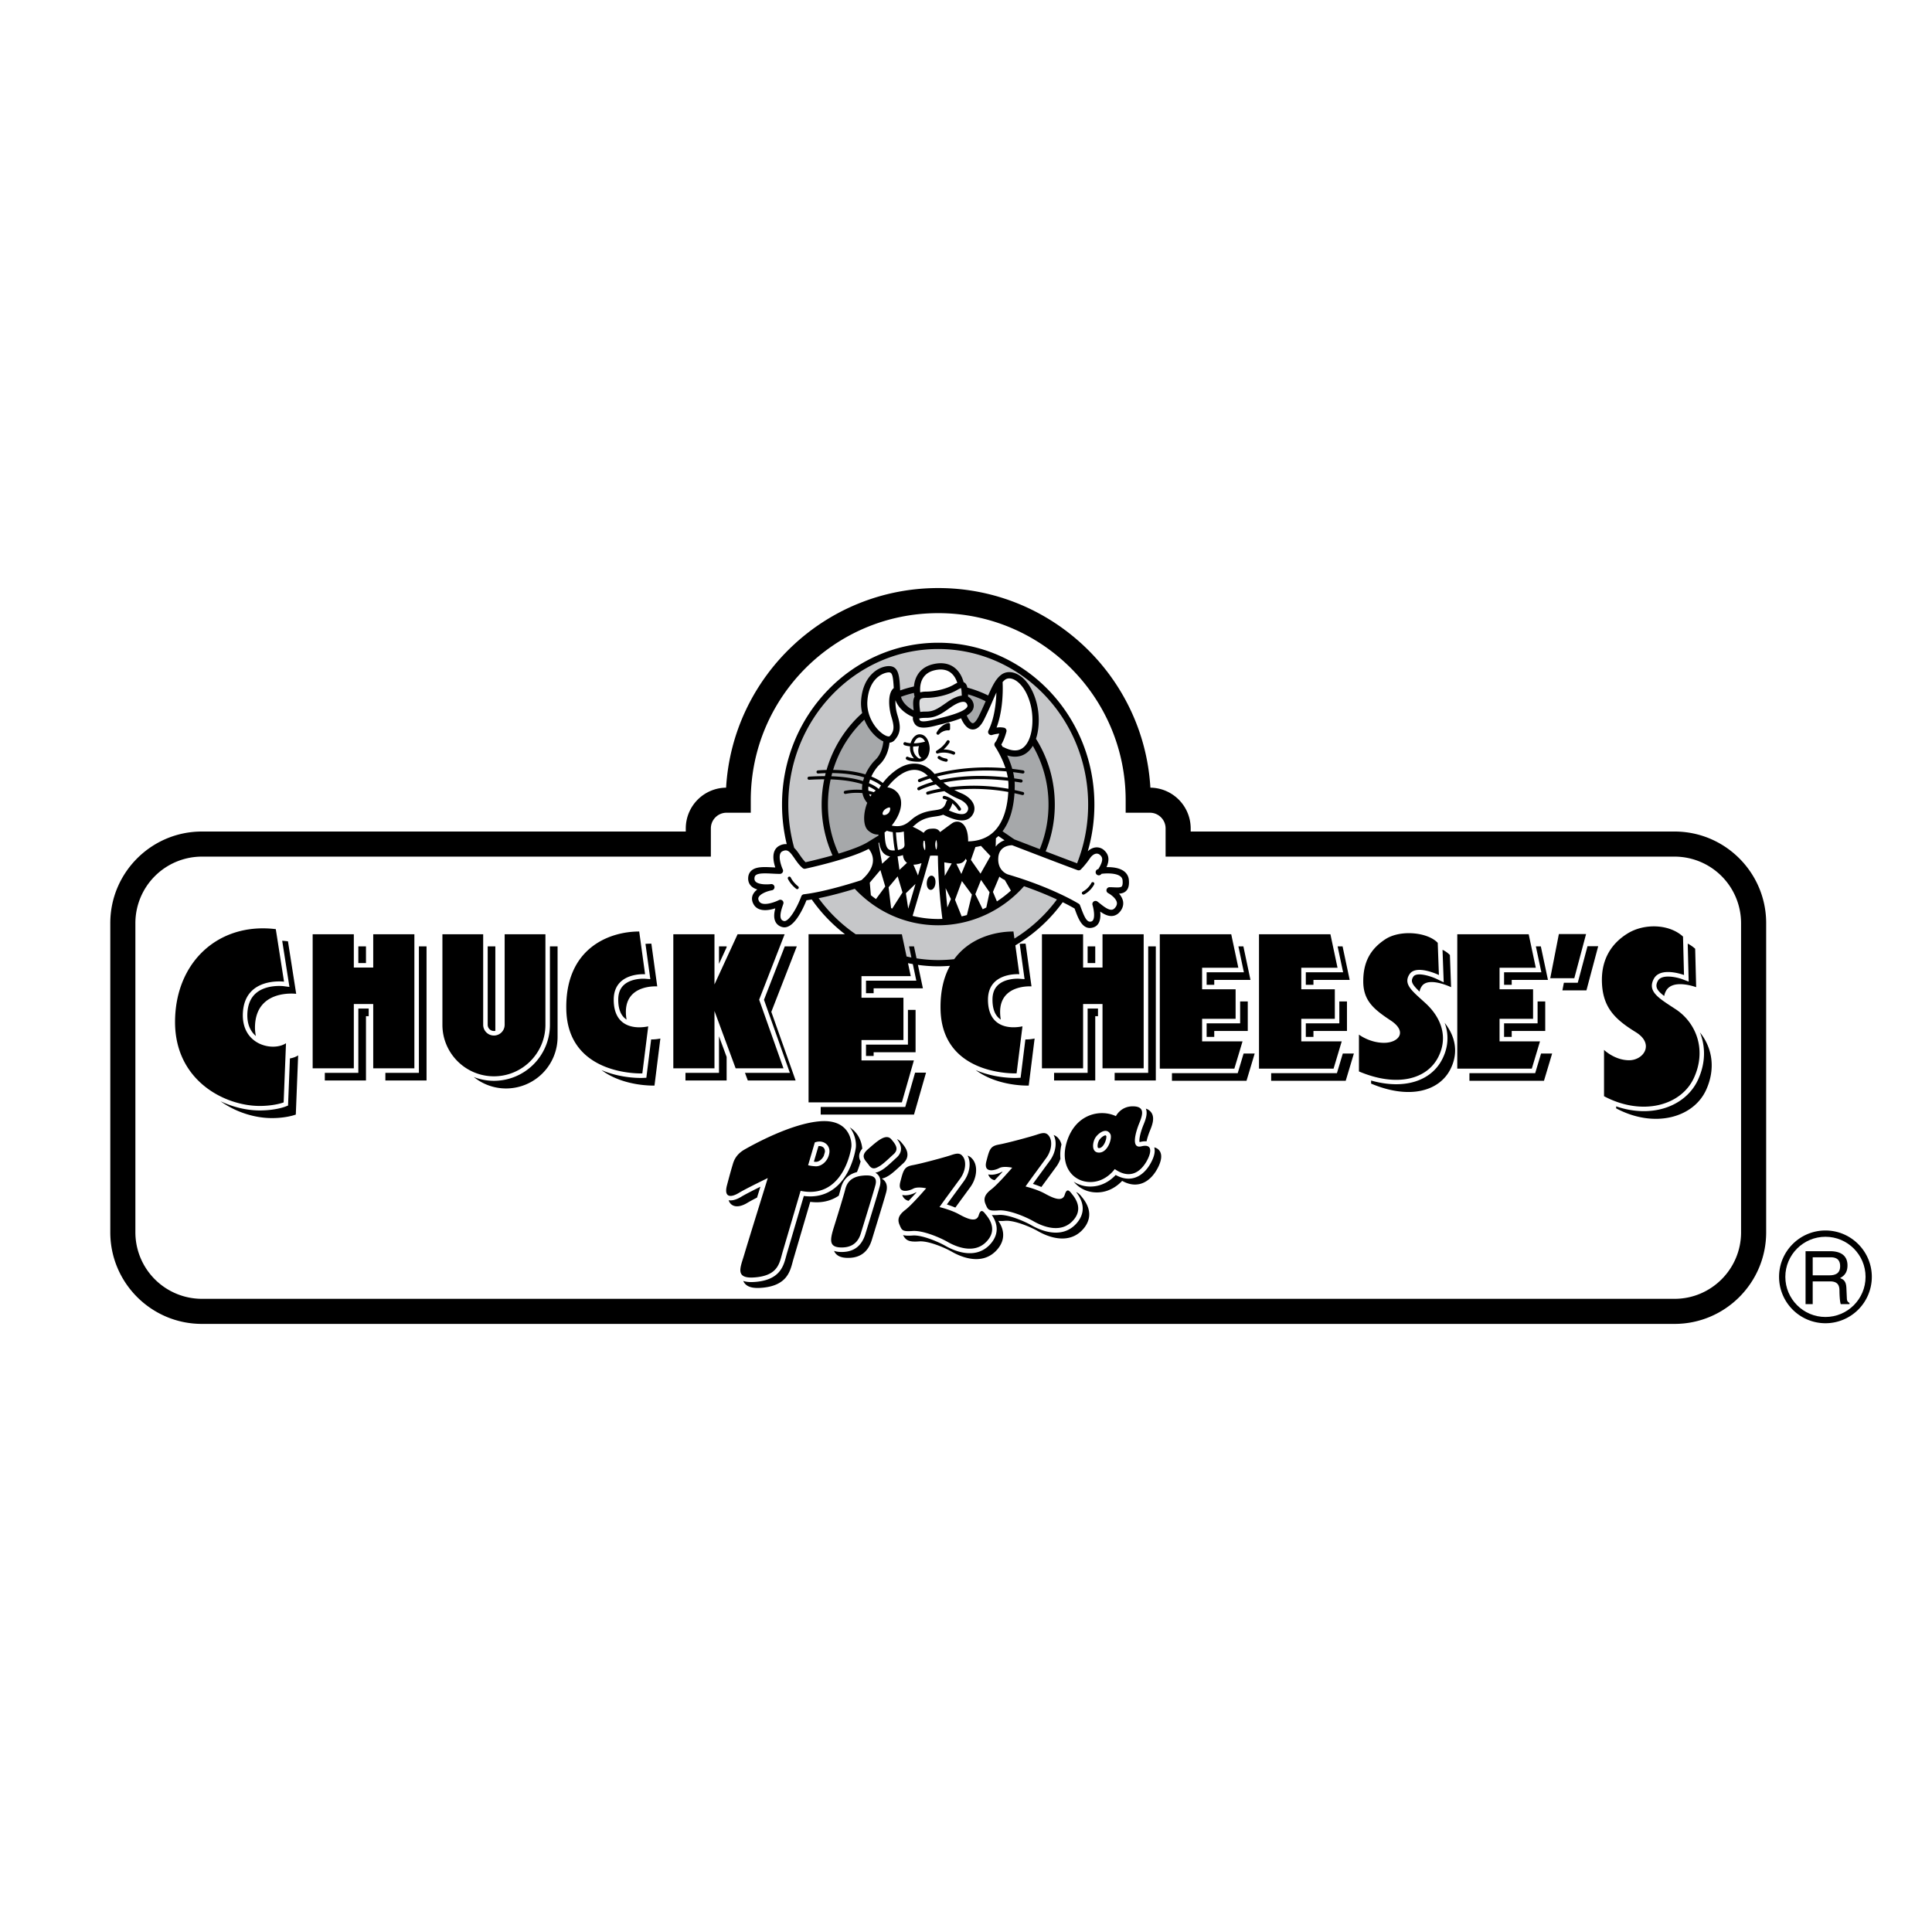 <svg xmlns="http://www.w3.org/2000/svg" width="2500" height="2500" viewBox="0 0 192.756 192.756"><g fill-rule="evenodd" clip-rule="evenodd"><path fill="#fff" d="M0 0h192.756v192.756H0V0z"/><path d="M167.074 82.962h-48.279v-.312a4.07 4.07 0 0 0-4.021-4.065c-.65-11.09-9.895-19.915-21.166-19.915-11.272 0-20.515 8.825-21.165 19.915a4.07 4.07 0 0 0-4.023 4.065v.312H20.141c-5.038 0-9.137 4.099-9.137 9.137v30.85c0 5.039 4.099 9.137 9.137 9.137h146.933c5.037 0 9.137-4.098 9.137-9.137v-30.85c0-5.038-4.1-9.137-9.137-9.137z"/><path d="M173.707 122.949c0 3.658-2.975 6.635-6.633 6.635H20.141a6.642 6.642 0 0 1-6.634-6.635v-30.85a6.642 6.642 0 0 1 6.634-6.634h50.782V82.65c0-.863.702-1.564 1.564-1.564h2.418v-1.252c0-10.29 8.39-18.661 18.702-18.661 10.312 0 18.701 8.372 18.701 18.661v1.252h2.42c.861 0 1.564.702 1.564 1.564v2.815h50.781a6.64 6.64 0 0 1 6.633 6.634v30.85h.001z" fill="#fff"/><path d="M73.591 93.21l-2.308 5.009V93.21h-4.106v13.376h4.106v-5.719l2.112 5.719h4.772l-2.425-6.846 2.542-6.53h-4.693zM61.231 99.74c0-2.775 3.129-2.541 3.129-2.541l-.586-4.263c-2.973 0-7.381 1.643-7.275 7.744.118 6.729 7.587 6.414 7.587 6.414l.587-4.693c-1.29.273-3.442.117-3.442-2.661zM50.349 102.244a1.071 1.071 0 0 1-2.142 0V93.21H44.14v9.034c0 2.834 2.305 5.139 5.139 5.139s5.138-2.305 5.138-5.139V93.21H50.35v9.034h-.001zM24.232 101.07c.177-3.641 4.106-3.129 4.106-3.129l-.822-5.24c-5.71-.704-10.051 3.286-10.051 9.27 0 5.828 4.928 8.369 8.448 8.369 1.486 0 2.386-.352 2.386-.352l.235-5.906c-1.29.861-4.458.197-4.302-3.012zM37.237 96.533h-1.936V93.21h-4.107v13.376h4.107v-6.414h1.936v6.414h4.106V93.21h-4.106v3.323zM149.611 101.648h3.344v-2.945h-3.344v-2.149h3.616l-.709-3.344h-7.125v13.407H152.83l.815-2.717h-4.034v-2.252zM154.668 97.598h2.4l1.174-4.408h-2.713l-.861 4.408zM167.184 100.693c-1.664-1.096-2.854-1.746-2.189-3.025.664-1.277 3.018-.391 3.018-.391l-.098-3.833c-1.355-1.251-3.844-1.349-5.527-.313-1.355.834-2.711 2.347-2.555 5.058.139 2.404 1.355 3.547 3.369 4.789 1.902 1.174.783 2.803-.664 2.803s-2.504-1.033-2.504-1.033v4.621c3.795 2.016 7.705.953 8.977-1.844 1.301-2.869.155-5.529-1.827-6.832zM119.934 101.648h3.343v-2.945h-3.343v-2.149h3.615l-.709-3.344h-7.127v13.407h7.439l.815-2.717h-4.033v-2.252zM142.23 100.094c-1.303-1.199-2.268-1.877-1.604-2.895.666-1.018 2.934.078 2.934.078l-.117-3.208c-.977-1.056-3.717-1.354-5.24-.352-1.486.978-2.191 2.269-2.191 4.184 0 1.918 1.018 2.777 2.738 3.912s.783 2.229-.664 2.229-2.504-.82-2.504-.82v3.676c3.795 1.604 6.822.793 7.939-1.486 1.018-2.072.157-3.988-1.291-5.318zM109.998 96.533h-1.937V93.21h-4.106v13.376h4.106v-6.414h1.937v6.414h4.106V93.21h-4.106v3.323zM129.83 101.648h3.346v-2.945h-3.346v-2.149h3.615l-.709-3.344h-7.125v13.407H133.051l.812-2.717h-4.033v-2.252z"/><path d="M71.734 103.389v3.648h-3.345v.762h4.107v-2.348l-.762-2.062zM71.734 96.164l.762-1.654v-.088h-.762v1.742zM79.497 94.422h-1.201l-2.073 5.326 2.368 6.688.213.601h-4.478l.282.762h4.771l-2.424-6.846 2.542-6.531zM64.807 97.137l.076.553-.556-.041c-.012 0-1.326-.084-2.089.627-.374.348-.556.828-.556 1.465 0 .877.233 1.51.693 1.883.045.035.091.068.139.1a4.264 4.264 0 0 1-.07-.77c0-2.777 3.129-2.541 3.129-2.541l-.586-4.264c-.19 0-.387.007-.588.021l.408 2.967zM64.964 103.705l-.431 3.445-.047.379-.381.016c-.113.004-2.11.072-4.096-.783 2.234 1.67 5.29 1.545 5.29 1.545l.586-4.693a4.293 4.293 0 0 1-.921.091zM48.658 102.244a.621.621 0 0 0 .762.603v-8.425h-.762v7.822zM54.867 94.422v7.822a5.596 5.596 0 0 1-5.589 5.59 5.552 5.552 0 0 1-2.01-.381 5.112 5.112 0 0 0 3.223 1.143 5.145 5.145 0 0 0 5.139-5.139v-9.035h-.763zM28.784 97.873l.094.594-.597-.078c-.016-.002-1.671-.199-2.719.682-.54.453-.836 1.133-.88 2.023-.057 1.172.371 1.865.849 2.27a4.005 4.005 0 0 1-.086-1.08c.177-3.641 4.106-3.129 4.106-3.129l-.821-5.241a11.492 11.492 0 0 0-.575-.054l.629 4.013zM28.925 105.6l-.175 4.406-.012.295-.274.107c-.04.016-.997.383-2.55.383-1.22 0-2.604-.301-3.912-.92 1.597 1.145 3.509 1.682 5.125 1.682 1.486 0 2.386-.352 2.386-.352l.234-5.906c-.226.15-.509.254-.822.305zM35.751 96.084h.762v-1.662h-.762v1.662zM36.786 100.623h-1.035v6.414h-3.344v.762h4.106v-6.414h.273v-.762zM41.794 94.422v12.615h-3.345v.762h4.107V94.422h-.762z"/><path d="M112.166 86.943c-.482-.38-1.238-.439-1.77-.427.25-.556.332-1.166-.221-1.672a1.085 1.085 0 0 0-.881-.295c-.27.033-.535.167-.766.379.438-1.504.66-3.064.66-4.659 0-8.901-6.99-16.143-15.582-16.143s-15.583 7.242-15.583 16.143c0 1.338.159 2.664.47 3.949a1.337 1.337 0 0 0-.695.142c-.26.121-.45.33-.55.605-.184.505-.039 1.151.103 1.582l-.269-.012c-.863-.045-1.678-.086-2.133.345-.202.192-.305.453-.305.775 0 .32.122.596.354.797.158.137.354.23.562.292a1.37 1.37 0 0 0-.443.512c-.1.215-.167.56.079.981.421.722 1.38.642 2.157.386-.115.432-.189.957.028 1.364.133.25.363.425.664.506 1.127.304 2.108-1.895 2.417-2.674.171-.022.347-.049.527-.078a15.865 15.865 0 0 0 3.315 3.467H80.67v16.778h9.309l1.2-4.186H85.95v-2.033h4.186v-4.225H85.95v-2.15h4.916l-.274-1.296c.159.032.319.063.48.091l.235 1.111.115.545h-5.021v1.25h.762v-.488h4.915l-.495-2.338c.668.092 1.344.143 2.025.143.393 0 .782-.02 1.17-.049-.605 1.098-.972 2.51-.94 4.316.118 6.729 7.588 6.414 7.588 6.414l.586-4.693c-1.291.273-3.441.117-3.441-2.66 0-2.775 3.129-2.541 3.129-2.541l-.396-2.878a15.79 15.79 0 0 0 4.723-4.305c.621.307 1.02.534 1.182.629l.082.215c.314.845.748 2.002 1.793 1.669.674-.214.748-.965.686-1.579.373.265.809.499 1.264.432.311-.046.58-.226.795-.537.215-.312.285-.655.203-.993a1.647 1.647 0 0 0-.391-.69c.281-.017.533-.085.727-.287.223-.232.305-.578.258-1.09a1.194 1.194 0 0 0-.46-.84z"/><path d="M90.585 100.758v3.463h-4.184v1.133h.762v-.372h4.184v-4.224h-.762zM90.412 110.113l-.094.326h-8.436v.762h9.309l1.2-4.185h-1.092l-.887 3.097zM102.912 98.412l-.588-4.264c-.189 0-.387.007-.588.021l.408 2.967.076.553-.555-.041c-.014 0-1.326-.084-2.09.627-.373.348-.555.828-.555 1.465 0 .877.232 1.51.691 1.883.045.035.092.068.139.1a4.367 4.367 0 0 1-.068-.77c.001-2.777 3.13-2.541 3.13-2.541zM101.873 107.15l-.049.379-.381.016c-.111.004-2.109.072-4.096-.783 2.234 1.67 5.289 1.545 5.289 1.545l.588-4.693a4.244 4.244 0 0 1-.922.092l-.429 3.444zM154.168 102.861v-2.945h-.762v2.184h-3.344v1.349h.762v-.588h3.344zM153.668 96.461l.115.543h-3.721v1.248h.762v-.486h3.615l-.709-3.344h-.496l.434 2.039zM153.752 105.111l-.49 1.637-.096.32h-6.561v.762h7.438l.814-2.719h-1.105zM158.385 94.403l-.881 3.31-.09.334h-1.385l-.148.762h2.398l1.174-4.406h-1.068zM168.463 97.266l.018.67-.627-.236c-.514-.193-2.07-.572-2.459.178-.291.559-.105.926.643 1.494.025-.154.078-.316.17-.49.664-1.277 3.018-.391 3.018-.391l-.098-3.833a3.486 3.486 0 0 0-.744-.515l.079 3.123zM169.605 103.006c.535 1.342.604 2.971-.186 4.705-.592 1.303-1.727 2.297-3.193 2.795-1.516.516-3.271.463-4.98-.123v.199c3.793 2.016 7.703.953 8.977-1.846 1.004-2.209.55-4.293-.618-5.73zM123.988 96.461l.116.543h-3.719v1.248h.761v-.486h3.614l-.707-3.344h-.496l.431 2.039zM124.49 102.861v-2.945h-.761v2.184h-3.344v1.349h.761v-.588h3.344zM124.074 105.111l-.49 1.637-.096.32h-6.562v.762h7.439l.815-2.719h-1.106zM144.012 97.262l.027.746-.674-.324c-.6-.289-2.027-.748-2.359-.238-.293.445-.145.754.627 1.49.021-.168.088-.34.207-.523.666-1.018 2.934.078 2.934.078l-.117-3.208a2.453 2.453 0 0 0-.736-.52l.091 2.499zM144.135 102.049c.428 1.158.371 2.383-.209 3.562-1.129 2.303-3.9 3.111-7.131 2.193v.307c3.793 1.604 6.822.793 7.939-1.486.842-1.715.397-3.32-.599-4.576zM109.547 100.623h-1.035v6.414h-3.346v.762h4.107v-6.414h.274v-.762zM108.512 96.084h.761v-1.662h-.761v1.662zM114.555 94.422v12.615h-3.346v.762h4.107V94.422h-.761zM133.887 96.461l.115.543h-3.721v1.248h.762v-.486h3.615l-.709-3.344h-.494l.432 2.039zM134.387 102.861v-2.945h-.762v2.184h-3.344v1.349h.762v-.588h3.344zM133.971 105.111l-.489 1.637-.097.32h-6.561v.762h7.438l.814-2.719h-1.105zM84.933 114.486c.097-.584-.156-2.816-3.051-2.621-2.894.195-6.766 2.348-7.588 2.816-.821.469-1.056 1.057-1.173 1.447-.118.391-.235.783-.587 2.111-.352 1.33.469 1.213 1.174.783.704-.43 2.894-1.486 2.894-1.486-.235.781-1.956 6.297-2.347 7.627s-1.017 2.502 1.213 2.268c2.229-.234 2.308-1.486 2.62-2.541l1.788-6.08c3.526.731 4.77-2.601 5.057-4.324zM88.922 113.664c.548.627.743 1.057.195 1.525-.189.164-.938.9-1.33 1.135-.391.234-.743.43-1.095-.078s-.938-.859-.078-1.604c.862-.742 1.761-1.603 2.308-.978zM87.358 118.162c-.093.438-1.33 4.42-1.447 4.812-.117.391-.43 1.445-1.838 1.484s-1.291-.703-.86-2.072c.43-1.369.978-3.168 1.095-3.637.117-.471.352-1.291 1.682-1.447 1.329-.156 1.486.313 1.368.86zM98.387 121.213c.354.432 1.174 1.564-.039 2.738-1.211 1.174-2.972.43-3.793-.039-.821-.469-2.503-1.174-3.52-1.096-1.017.078-1.056-.078-1.291-.625-.234-.547-.078-.979.587-1.486s2.073-2.15 2.073-2.15-.86-.197-1.291.039c-.431.234-1.604.547-1.291-.666.313-1.213.392-1.525 1.252-1.682s3.168-.781 3.755-.979c.586-.195.978-.312 1.29.197.313.508.196 1.408-.312 2.111s-1.76 2.385-2.073 2.855c0 0 1.134.273 1.917.703s1.76.9 1.995.117c.233-.779.528-.297.741-.037zM106.973 119.16c.352.43 1.174 1.564-.039 2.738-1.213 1.172-2.973.43-3.795-.039-.82-.471-2.502-1.174-3.52-1.096-1.016.078-1.055-.078-1.291-.625-.234-.549-.078-.979.588-1.486.664-.51 2.072-2.152 2.072-2.152s-.861-.195-1.291.039-1.604.549-1.291-.664c.314-1.213.393-1.525 1.252-1.682.861-.156 3.168-.783 3.756-.979.586-.195.977-.312 1.289.195.314.51.197 1.408-.312 2.113-.508.703-1.76 2.385-2.072 2.854 0 0 1.135.275 1.916.705.783.43 1.76.898 1.994.117.236-.78.531-.298.744-.038z"/><path d="M113.875 114.369c-1.094.273-.547-1.486-.195-2.348.352-.859.549-1.643-.664-1.643s-1.682.979-1.682.979c-1.486-.703-3.873-.273-4.811 2.307-.939 2.582.508 4.342 2.385 4.264 1.484-.061 2.309-1.291 2.309-1.291 1.955 1.369 3.012-.391 3.324-1.055.313-.666.43-1.486-.666-1.213zM74.588 119.994c.208-.127.559-.314.942-.512l.334-1.082c-.677.336-1.537.773-1.922 1.008-.476.289-.902.402-1.243.34.055.182.153.33.298.439.372.276.936.208 1.591-.193zM89.907 113.955a1.131 1.131 0 0 0-.415-.307c.244.32.427.664.4 1.037-.022.309-.184.592-.48.848-.04.033-.121.107-.214.195-.426.395-.868.797-1.178.982-.165.1-.413.246-.691.291.1.055.188.123.261.203.233.256.303.609.208 1.053-.072.334-.684 2.332-1.252 4.18l-.204.666c-.351 1.168-1.109 1.775-2.257 1.807-.258.008-.581-.006-.872-.109.033.078.073.152.125.221.341.451.957.488 1.391.475 1.148-.031 1.907-.639 2.257-1.807l.204-.666c.568-1.846 1.181-3.846 1.252-4.18.095-.441.025-.795-.208-1.051a1.022 1.022 0 0 0-.262-.205c.278-.045.526-.191.691-.291.31-.186.751-.588 1.178-.982.093-.086.174-.162.213-.195.297-.254.458-.539.48-.848.038-.485-.279-.92-.627-1.317zM83.87 118.641c.098-.393.348-1.373 1.629-1.703.163-.385.281-.754.364-1.066-.179-.33-.255-.764.167-1.273-.047-.51-.241-1.152-.708-1.666a2.604 2.604 0 0 0-.543-.457c.568.715.676 1.623.599 2.086-.112.674-.611 2.965-2.313 4.131-.82.561-1.784.771-2.868.629l-1.676 5.697c-.031.107-.06.215-.091.33-.259.967-.613 2.291-2.915 2.533-.589.061-1.03.035-1.36-.084.037.086.082.168.144.244.323.396.897.527 1.861.426 2.301-.242 2.656-1.566 2.914-2.533.031-.115.06-.223.091-.328l1.675-5.699c1.075.143 2.03-.064 2.846-.615.087-.295.152-.527.184-.652zM96.171 117.84l-.716.98c-.341.465-.711.969-.988 1.352.251.078.55.184.847.309.242-.332.521-.715.786-1.074l.717-.98c.607-.84.746-1.938.332-2.611-.18-.291-.391-.447-.613-.52.368.677.223 1.729-.365 2.544zM98.6 117.168a.832.832 0 0 0 .633.582c.262-.264.549-.572.805-.854a.424.424 0 0 0-.123.039c-.284.155-.845.348-1.315.233zM107.967 119.461c-.018-.02-.035-.043-.055-.066-.119-.152-.297-.375-.543-.455 1.227 1.557.455 2.723-.123 3.283-1.467 1.42-3.518.492-4.33.027-.801-.457-2.393-1.104-3.262-1.037a4.12 4.12 0 0 1-.699.006c.984 1.445.256 2.523-.293 3.057-1.469 1.42-3.518.492-4.331.027-.801-.457-2.392-1.104-3.262-1.037-.432.033-.738.023-.971-.043.28.547.612.707 1.616.631.87-.068 2.461.578 3.262 1.037.813.465 2.864 1.393 4.331-.029.551-.531 1.279-1.611.293-3.057.189.02.418.018.699-.006.871-.066 2.461.58 3.262 1.037.814.465 2.863 1.393 4.332-.027.586-.569 1.375-1.756.074-3.348zM90.015 119.221a.843.843 0 0 0 .632.584c.264-.266.55-.572.805-.855a.434.434 0 0 0-.123.039c-.283.154-.844.347-1.314.232zM105.904 114.189a1.605 1.605 0 0 0-.172-.428c-.18-.293-.391-.447-.613-.52.369.678.225 1.73-.363 2.545l-.717.979c-.34.465-.711.969-.986 1.352.25.08.549.186.846.309.242-.332.521-.713.787-1.072l.717-.98c.172-.238.303-.498.396-.764a4.364 4.364 0 0 1 .105-1.421z"/><path d="M115.652 114.768a.846.846 0 0 0-.494-.291c.127.412-.029.912-.211 1.297-.254.541-.83 1.488-1.828 1.754-.574.152-1.18.049-1.807-.301-.395.426-1.203 1.104-2.385 1.152a3.03 3.03 0 0 1-1.799-.482c.586.719 1.465 1.109 2.443 1.068 1.182-.049 1.99-.727 2.387-1.15.625.35 1.232.451 1.807.299.998-.266 1.574-1.213 1.828-1.754.227-.483.423-1.151.059-1.592z"/><path d="M93.608 64.753c8.248 0 14.957 6.96 14.957 15.517 0 2-.361 3.946-1.074 5.785a.288.288 0 0 0-.014.082c-.754-.279-1.979-.745-3.152-1.194.604-1.48.912-3.049.912-4.673 0-2.341-.65-4.607-1.877-6.56.365-1.086.35-2.465.064-3.576-.391-1.51-1.197-2.621-2.156-2.97-.494-.179-.969-.131-1.342.134-.564.403-.91 1.116-1.336 2.09a11.343 11.343 0 0 0-2.074-.783c-.051-.245-.143-.42-.322-.519-.019-.01-.038-.016-.056-.023-.306-1.163-1.266-2.233-3.066-1.792-1.352.331-1.809 1.339-1.889 2.219-.465.103-.925.234-1.375.395-.07-1.41-.124-2.427-1.121-2.427-.987 0-2.614.939-2.776 3.46-.027.427.018.837.11 1.226a12.082 12.082 0 0 0-3.554 5.674c-.278.007-.568.022-.871.044a.157.157 0 0 0 .022.312c.264-.019.515-.03.76-.038-.026.1-.049.2-.073.301a24.46 24.46 0 0 0-1.608.051.157.157 0 0 0 .02.312c.546-.035 1.05-.05 1.518-.05a12.499 12.499 0 0 0-.259 2.52c0 1.777.368 3.481 1.084 5.073a53.252 53.252 0 0 1-2.689.681c-.218-.21-.404-.475-.584-.735-.161-.234-.337-.49-.548-.693-.391-1.4-.59-2.855-.59-4.327.002-8.556 6.712-15.516 14.959-15.516z" fill="#c6c7c9"/><path d="M86.777 88.058l1.061-1.253.483 1.642-.924 1.253a11.74 11.74 0 0 1-.51-.385v-.005l-.11-1.252zM89.535 71.333a4.57 4.57 0 0 1-.195-1.474c.391 1.062 1.458 1.557 1.751 1.675-.062.27.086.534.142.632.392.687 1.516.394 2.337.18.1-.026.193-.05.276-.07.874-.211 1.543-.411 2.043-.617.151.363.522 1.079 1.119 1.119.66.043 1.059-.756 1.189-1.018.338-.674.602-1.28.832-1.815.137-.313.262-.597.383-.854-.033 1.01-.189 2.584-.797 3.798a.314.314 0 0 0 .379.437c.123-.041.418-.116.703-.13-.1.302-.25.681-.418.887a.315.315 0 0 0-.016.376c.01.014.658.966 1.055 2.186-3.111-.264-5.588.176-7.08.575l-.007-.009c-.962-1.163-2.33-1.347-3.657-.494a6.022 6.022 0 0 0-1.493 1.402c-.156-.128-.519-.389-1.148-.644.22-.477.528-.913.836-1.207.736-.704.928-1.693.979-2.173a.73.73 0 0 0 .48-.224c.754-.803.585-1.624.307-2.538z" fill="#fff"/><path d="M91.16 70.878c-.356-.175-1.052-.605-1.271-1.356.423-.158.857-.289 1.297-.392.012.118.029.23.052.329.003.013.011.022.016.035a1.228 1.228 0 0 0-.14.497c-.022.26.009.607.046.887z" fill="#a6a8aa"/><path d="M92.442 69.625c.83 0 2.139-.246 3.053-.787.222-.131.334-.172.388-.186.047.131.065.483.075.754-.404.04-.881.248-1.426.627l-.144.101c-.795.555-1.232.86-1.985.86a4.2 4.2 0 0 0-.59.034c-.045-.288-.098-.721-.076-.986.022-.259.035-.417.705-.417z" fill="#dbdcdd"/><path d="M93.221 66.878c1.562-.382 2.105.658 2.285 1.249a3.115 3.115 0 0 0-.329.173c-.777.459-1.964.7-2.735.7-.249 0-.455.027-.629.078-.055-.549-.024-1.849 1.408-2.2zM92.403 71.62c.949 0 1.503-.387 2.343-.973l.144-.1c.58-.403 1.073-.588 1.355-.506.071.02.173.069.251.253.048.113.028.18.003.229-.269.533-2.174.993-2.8 1.144a12.35 12.35 0 0 0-.287.073c-.443.115-1.482.386-1.637.115a.698.698 0 0 1-.071-.16c.057-.027.223-.075.699-.075z" fill="#fff"/><path d="M97.072 70.052a1.044 1.044 0 0 0-.486-.542l.002-.013-.008-.221c.604.176 1.194.405 1.76.686-.201.46-.426.967-.701 1.518-.254.509-.471.682-.59.674-.198-.013-.458-.433-.595-.77.303-.181.498-.37.603-.578a.87.87 0 0 0 .015-.754z" fill="#a6a8aa"/><path d="M100.029 68.053c.084-.094.168-.18.262-.246.197-.142.469-.162.762-.055.592.215 1.365.995 1.764 2.538.383 1.48.211 3.544-.73 4.298-.486.389-1.143.376-1.953-.04-.027-.015-.059-.02-.09-.025-.055-.095-.104-.172-.145-.237.307-.493.49-1.209.514-1.299a.317.317 0 0 0-.232-.381 2.163 2.163 0 0 0-.756-.014c.747-1.977.616-4.357.604-4.539zM95.86 80.65c-.695-1.105-1.598-1.24-1.636-1.245a.156.156 0 0 0-.176.134.156.156 0 0 0 .134.176c.013.002.146.024.34.112a.305.305 0 0 0-.11.153c-.212.724-.545.771-1.211.867-.536.077-1.203.173-1.951.684-.118.08-.228.174-.345.274-.432.368-.919.781-1.938.562a7.34 7.34 0 0 0 .292-.401c.538-.786.924-1.916.396-2.732a1.553 1.553 0 0 0-1.124-.68c.265-.351.74-.899 1.382-1.312.582-.374 1.672-.821 2.657.17-.57.18-.885.319-.896.324a.156.156 0 0 0-.078.207.156.156 0 0 0 .207.078c.012-.005.363-.16.999-.354.097.115.196.226.298.33-.957.27-1.462.537-1.515.566a.157.157 0 0 0 .15.274c.015-.008.566-.298 1.638-.579.162.149.325.289.489.415-.82.147-1.314.301-1.385.327a.153.153 0 0 0-.066.176.156.156 0 0 0 .196.102c.016-.005.608-.188 1.614-.345a8.254 8.254 0 0 0 1.466.798c.355.146.785.459.886.799.047.156.019.301-.086.456-.293.428-1.018.224-1.815-.129a2.06 2.06 0 0 0 .34-.702c.002-.005 0-.011.001-.016.192.16.395.377.583.677a.156.156 0 0 0 .264-.166zM91.941 86.113l-.354 1.23-.454-1.075c.234.001.502-.05.808-.155zM90.087 85.312c.025.25.116.55.379.753.009.007.019.011.028.017l-.755.706-.188-1.347c.209-.031.387-.075.536-.129zM89.388 83.05c.299.012.559-.024.787-.09.017.344.047.926.065 1.197.017.255.032.518-.65.646a16.453 16.453 0 0 1-.202-1.753zM87.642 84.1l.068-.042c.073.467.214.868.513 1.126a1.2 1.2 0 0 0 .579.262l-.792.729-.368-2.075zM87.373 78.874a1.82 1.82 0 0 0-.192.161 4.572 4.572 0 0 0-.535-.137c-.009-.075-.018-.15-.017-.23 0-.067.01-.135.018-.203.375.163.606.317.726.409zM86.702 78.141c.029-.124.065-.247.11-.37.622.252.962.5 1.084.601l-.133.194-.009.014a.311.311 0 0 0-.032.093l-.063.03c-.108-.099-.397-.326-.957-.562zM86.957 79.294c-.033.045-.067.089-.098.138l-.023.041a1.413 1.413 0 0 1-.115-.238c.092.021.172.041.236.059zM88.632 84.71c-.269-.232-.343-.796-.375-1.63 0-.01-.006-.019-.007-.029.083-.052.164-.111.241-.177.023.014.044.029.071.037.181.052.35.087.51.11.018.302.073 1.08.207 1.822-.297.027-.51-.015-.647-.133zM94.126 78.083c1.481-.302 3.643-.511 6.465-.186.014.149.025.3.025.45 0 .114-.002.232-.006.352a19.576 19.576 0 0 0-5.858-.161 6.959 6.959 0 0 1-.626-.455z" fill="#fff"/><path d="M93.817 77.817a6.06 6.06 0 0 1-.342-.339c1.497-.384 3.92-.787 6.939-.513.055.199.1.405.135.613-2.996-.34-5.239-.093-6.732.239zM88.936 71.516c.278.915.321 1.41-.163 1.924-.052.055-.202.041-.381-.038-.826-.358-1.962-1.792-1.855-3.443.151-2.347 1.642-2.875 2.152-2.875.33 0 .414.342.481 1.564-.644.521-.496 2.007-.234 2.868z" fill="#fff"/><path d="M88.13 73.97c-.032.359-.172 1.25-.793 1.843-.36.344-.733.866-.994 1.45-.776-.239-1.83-.433-3.221-.45a11.455 11.455 0 0 1 3.111-5.014c.438 1.07 1.234 1.877 1.897 2.171zM86.222 77.564a3.582 3.582 0 0 0-.112.361c-.729-.228-1.752-.427-3.162-.478.026-.106.051-.213.081-.318 1.383.012 2.429.202 3.193.435zM86.041 78.239a2.875 2.875 0 0 0-.037.422c-.001.05.002.099.005.147a6.21 6.21 0 0 0-1.691.089.157.157 0 1 0 .059.308 5.855 5.855 0 0 1 1.669-.076c.07.371.233.699.479.971-.422 1.067-.421 2.287.075 2.741.333.305.683.442 1.04.418l.006.119c-.021.007-.041.01-.06.021l-1.018.626c-.654.401-1.777.802-2.899 1.14a11.649 11.649 0 0 1-1.064-4.896c0-.853.092-1.694.269-2.51 1.427.049 2.452.253 3.167.48z" fill="#a6a8aa"/><path d="M89.561 87.433l.482 1.607-1.029 1.611-.108-.052-.25-2.075.905-1.091zM91.341 88.186c-.281.964-.547 1.863-.727 2.472l-.234-1.538.961-.934zM92.801 85.373c.248-.013.55-.017.775.004.004.783.053 3.239.446 6.3-.138.006-.276.012-.415.012a10.69 10.69 0 0 1-2.555-.31c.26-.872 1.177-3.965 1.749-6.006zM92.153 83.871a.295.295 0 0 0 .101.026c.048.246.093.609.036.945-.228-.304-.193-.713-.137-.971zM93.421 83.796c.056.199.118.561.01.945a.708.708 0 0 1-.046-.002c-.135-.476-.064-.772.036-.943zM93.792 83.018c-.214-.355-.523-.368-.935-.333l-.049.004a.844.844 0 0 0-.655.405 6.468 6.468 0 0 0-1.095-.607 5.46 5.46 0 0 0 .251-.207c.104-.088.202-.172.292-.234.627-.428 1.19-.509 1.687-.581.283-.041.56-.082.812-.183.813.388 2.235 1.032 2.904.056.211-.309.27-.651.17-.988-.172-.576-.758-.997-1.249-1.199a7.468 7.468 0 0 1-.716-.345 19.498 19.498 0 0 1 5.388.208c-.076 1.375-.414 2.991-1.465 3.986-.639.605-1.492.922-2.542.946.01-.94-.239-1.619-.701-1.871-.293-.16-.632-.13-.93.083-.343.248-.843.618-1.167.86zM95.912 87.196l-.498-1.022c.249.005.512-.025.723-.215a.884.884 0 0 0 .206-.287l.12.192-.551 1.332zM96.868 85.794l.451-1.285c.189-.029.373-.067.551-.116l.951 1.017-.994 1.757-.959-1.373zM94.952 86.142l-.687 1.242a49.248 49.248 0 0 1-.052-1.351c.19.037.448.079.739.109zM94.874 89.696l-.356.838a56.48 56.48 0 0 1-.176-1.926l.532 1.088zM95.281 89.774l.689-1.87.997 1.351-.501 2.041c-.173.048-.348.091-.523.131l-.662-1.653zM97.307 89.214l.57-1.425.852 1.23-.326 1.522c-.119.06-.238.121-.361.176l-.735-1.503zM99.066 88.986l.645-1.528c.182.158.371.269.535.335l.611 1.062c-.439.398-.904.758-1.395 1.077l-.396-.946zM99.34 84.472l.021-.844c.068-.056.137-.109.201-.171.016-.015.029-.031.045-.045l.619.424a1.835 1.835 0 0 0-.886.636z" fill="#fff"/><path d="M100.023 82.938c.816-1.086 1.113-2.534 1.193-3.798.254.055.51.114.77.181a.154.154 0 0 0 .189-.112.156.156 0 0 0-.111-.191 19.02 19.02 0 0 0-.832-.194c.006-.163.01-.322.01-.475 0-.124-.006-.247-.014-.369.201.028.406.059.615.092a.158.158 0 0 0 .18-.129.156.156 0 0 0-.131-.179 24.714 24.714 0 0 0-.699-.104 7.055 7.055 0 0 0-.115-.623c.314.038.635.082.961.136a.157.157 0 0 0 .051-.309 21.801 21.801 0 0 0-1.096-.153 8.867 8.867 0 0 0-.508-1.342c.949.293 1.596.024 1.99-.292.225-.179.414-.406.568-.667a11.697 11.697 0 0 1 1.566 5.86c0 1.546-.295 3.041-.871 4.449l-2.547-.979-1.169-.802z" fill="#a6a8aa"/><path d="M80.204 89.222a.312.312 0 0 0-.257.202c-.481 1.288-1.295 2.586-1.738 2.467-.177-.048-.241-.135-.274-.196-.182-.342.051-1.025.163-1.354.022-.065.042-.122.056-.169a.313.313 0 0 0-.443-.369c-.409.208-1.649.676-1.973.121-.119-.204-.086-.327-.051-.403.152-.328.794-.603 1.322-.696a.312.312 0 0 0-.097-.617c-.279.038-1.154.077-1.5-.225a.403.403 0 0 1-.139-.326c0-.194.062-.276.11-.321.259-.247 1.009-.208 1.669-.174.253.013.514.026.763.026a.314.314 0 0 0 .284-.445c-.181-.39-.576-1.56-.034-1.813.498-.232.715-.001 1.208.716.222.322.473.687.807.962a.31.31 0 0 0 .265.065c.187-.041 4.44-.962 6.326-1.983.17.209.43.615.425 1.148-.006.648-.395 1.312-1.15 1.974-.47.153-3.586 1.163-5.742 1.41z" fill="#fff"/><path d="M101.209 93.64l-.098-.704c-1.902 0-4.392.676-5.911 2.761-.525.057-1.057.089-1.593.089-.73 0-1.452-.062-2.164-.172l-.253-1.192h-.495l.235 1.109c-.162-.031-.322-.068-.482-.104l-.47-2.217h-4.603a15.216 15.216 0 0 1-3.7-3.594c1.334-.269 2.724-.667 3.608-.938 2.207 2.345 5.156 3.637 8.324 3.637 3.25 0 6.361-1.42 8.56-3.896 1.346.468 2.451.934 3.283 1.322a15.24 15.24 0 0 1-4.241 3.899z" fill="#c6c7c9"/><path d="M111.914 88.442c-.115.119-.439.104-.783.088a8.187 8.187 0 0 0-.424-.014.312.312 0 0 0-.145.59c.203.108.758.48.859.896.039.165.004.32-.111.487-.113.165-.234.254-.371.274-.354.052-.846-.34-1.17-.6-.105-.083-.203-.162-.291-.223a.312.312 0 0 0-.363.005.313.313 0 0 0-.115.345c.143.458.312 1.509-.107 1.643-.41.13-.645-.293-1.018-1.292l-.123-.323a.29.29 0 0 0-.125-.151c-.104-.064-2.59-1.602-7.076-2.928-.041-.013-1.049-.35-.951-1.672.084-1.162 1.127-1.236 1.387-1.236.523.202 5.021 1.936 6.523 2.485a.313.313 0 0 0 .33-.073c.02-.02.494-.498.898-1.104.178-.268.414-.443.631-.469a.466.466 0 0 1 .385.135c.225.206.396.484-.174 1.404a.313.313 0 1 0 .313.474c.367-.055 1.42-.115 1.889.252a.552.552 0 0 1 .219.406c.026.301-.005.514-.087.601zM82.743 115.033c-.117.783-.743 1.33-1.33 1.33a4.17 4.17 0 0 1-.788-.104l.67-2.281c.861-.314 1.565.274 1.448 1.055zM109.691 114.994c-.861.039-.705-1.094-.354-1.564.354-.469 1.096-.938 1.447-.273.202.38-.233 1.798-1.093 1.837z" fill="#fff"/><path d="M114.098 112.193c-.379.924-.461 1.561-.404 1.752a.516.516 0 0 0 .072-.014c.236-.059.443-.076.625-.059.062-.291.174-.658.352-1.094.242-.59.471-1.262.131-1.768a1.028 1.028 0 0 0-.549-.4c.187.48-.014 1.062-.227 1.583zM93.727 73.217c.003-.004.39-.38.896-.346a.155.155 0 0 0 .167-.156v-.43a.158.158 0 0 0-.062-.125.16.16 0 0 0-.137-.026c-.762.212-1.101.874-1.115.902a.157.157 0 1 0 .251.181zM93.594 75.168c.006-.002.66-.243 1.484.115a.157.157 0 0 0 .206-.081.157.157 0 0 0-.081-.206 2.586 2.586 0 0 0-1.059-.221c.396-.35.577-.678.587-.696a.158.158 0 0 0-.064-.212.158.158 0 0 0-.212.064c-.003.005-.305.555-.996.956a.156.156 0 0 0 .135.281zM94.424 75.69c-.416-.069-.628-.239-.63-.24h.001a.157.157 0 0 0-.201.24c.011.009.273.224.779.308a.156.156 0 1 0 .051-.308zM90.231 74.346c.016.006.21.083.567.116-.037.398.063.84.396 1.201-.411-.047-.584-.146-.587-.147l.002.001a.156.156 0 0 0-.166.265c.036.022.375.218 1.217.218.865 0 1.095-.836 1.095-1.33 0-.365-.187-1.408-1.017-1.408-.377 0-.74.365-.887.888-.325-.026-.497-.093-.501-.094h.001a.157.157 0 0 0-.205.084.16.16 0 0 0 .085.206z"/><path d="M91.739 73.576c.276 0 .448.194.553.422-.444.114-.82.159-1.114.164.116-.339.347-.586.561-.586zM91.11 74.475c.167 0 .36-.014.572-.041-.082.315-.161.896.258 1.203a.754.754 0 0 1-.235.047 1.236 1.236 0 0 1-.595-1.209zM88.238 80.805c.166-.166.465-.275.533-.241.057.039.083.246-.072.49a.641.641 0 0 1-.419.259c-.046.006-.13.011-.181-.032a.13.13 0 0 1-.045-.103c-.004-.106.074-.263.184-.373z" fill="#fff"/><path d="M109.092 88.022a.155.155 0 0 0-.207.076c-.004.005-.264.546-.871.867a.157.157 0 0 0 .147.277 2.429 2.429 0 0 0 1.008-1.011.16.16 0 0 0-.077-.209zM78.897 87.556a.156.156 0 1 0-.288.121c.009.021.218.512.829 1a.156.156 0 0 0 .22-.024.157.157 0 0 0-.024-.22c-.545-.435-.734-.873-.737-.877zM92.961 87.368a.328.328 0 0 0-.243.083c-.135.113-.229.332-.251.585-.015.171.005.337.056.468.065.165.179.265.312.277.246.022.458-.266.494-.668.022-.254-.031-.486-.145-.621a.32.32 0 0 0-.223-.124zM182.125 132.02a4.631 4.631 0 0 0 4.627-4.627c0-2.551-2.076-4.627-4.627-4.627s-4.627 2.076-4.627 4.627a4.632 4.632 0 0 0 4.627 4.627z"/><path d="M178.123 127.393c0-2.205 1.795-4 4.002-4s4.002 1.795 4.002 4c0 2.207-1.795 4.002-4.002 4.002s-4.002-1.795-4.002-4.002z" fill="#fff"/><path d="M180.854 127.844h1.734c.848 0 .936.508.936.943 0 .199.021 1.002.125 1.326h.875v-.119c-.221-.125-.258-.234-.266-.529l-.043-.957c-.029-.736-.332-.869-.633-.992.346-.197.742-.484.742-1.266 0-1.119-.865-1.418-1.736-1.418h-2.447v5.281h.713v-2.269zM110.084 114.26c-.092.125-.238.277-.414.285-.107.004-.121-.021-.129-.035-.086-.164-.002-.596.158-.809.191-.256.477-.434.605-.424.021.002.047.029.074.078.026.118-.042.557-.294.905zM82.192 115.311l.106-.361c.024-.199-.037-.375-.173-.486a.598.598 0 0 0-.469-.111l-.455 1.547c.091.01.163.016.212.016.28-.002.607-.236.779-.605z"/><path d="M180.854 125.438h1.785c.355 0 .953.068.953.887 0 .781-.555.914-1.078.914h-1.66v-1.801z" fill="#fff"/></g></svg>
